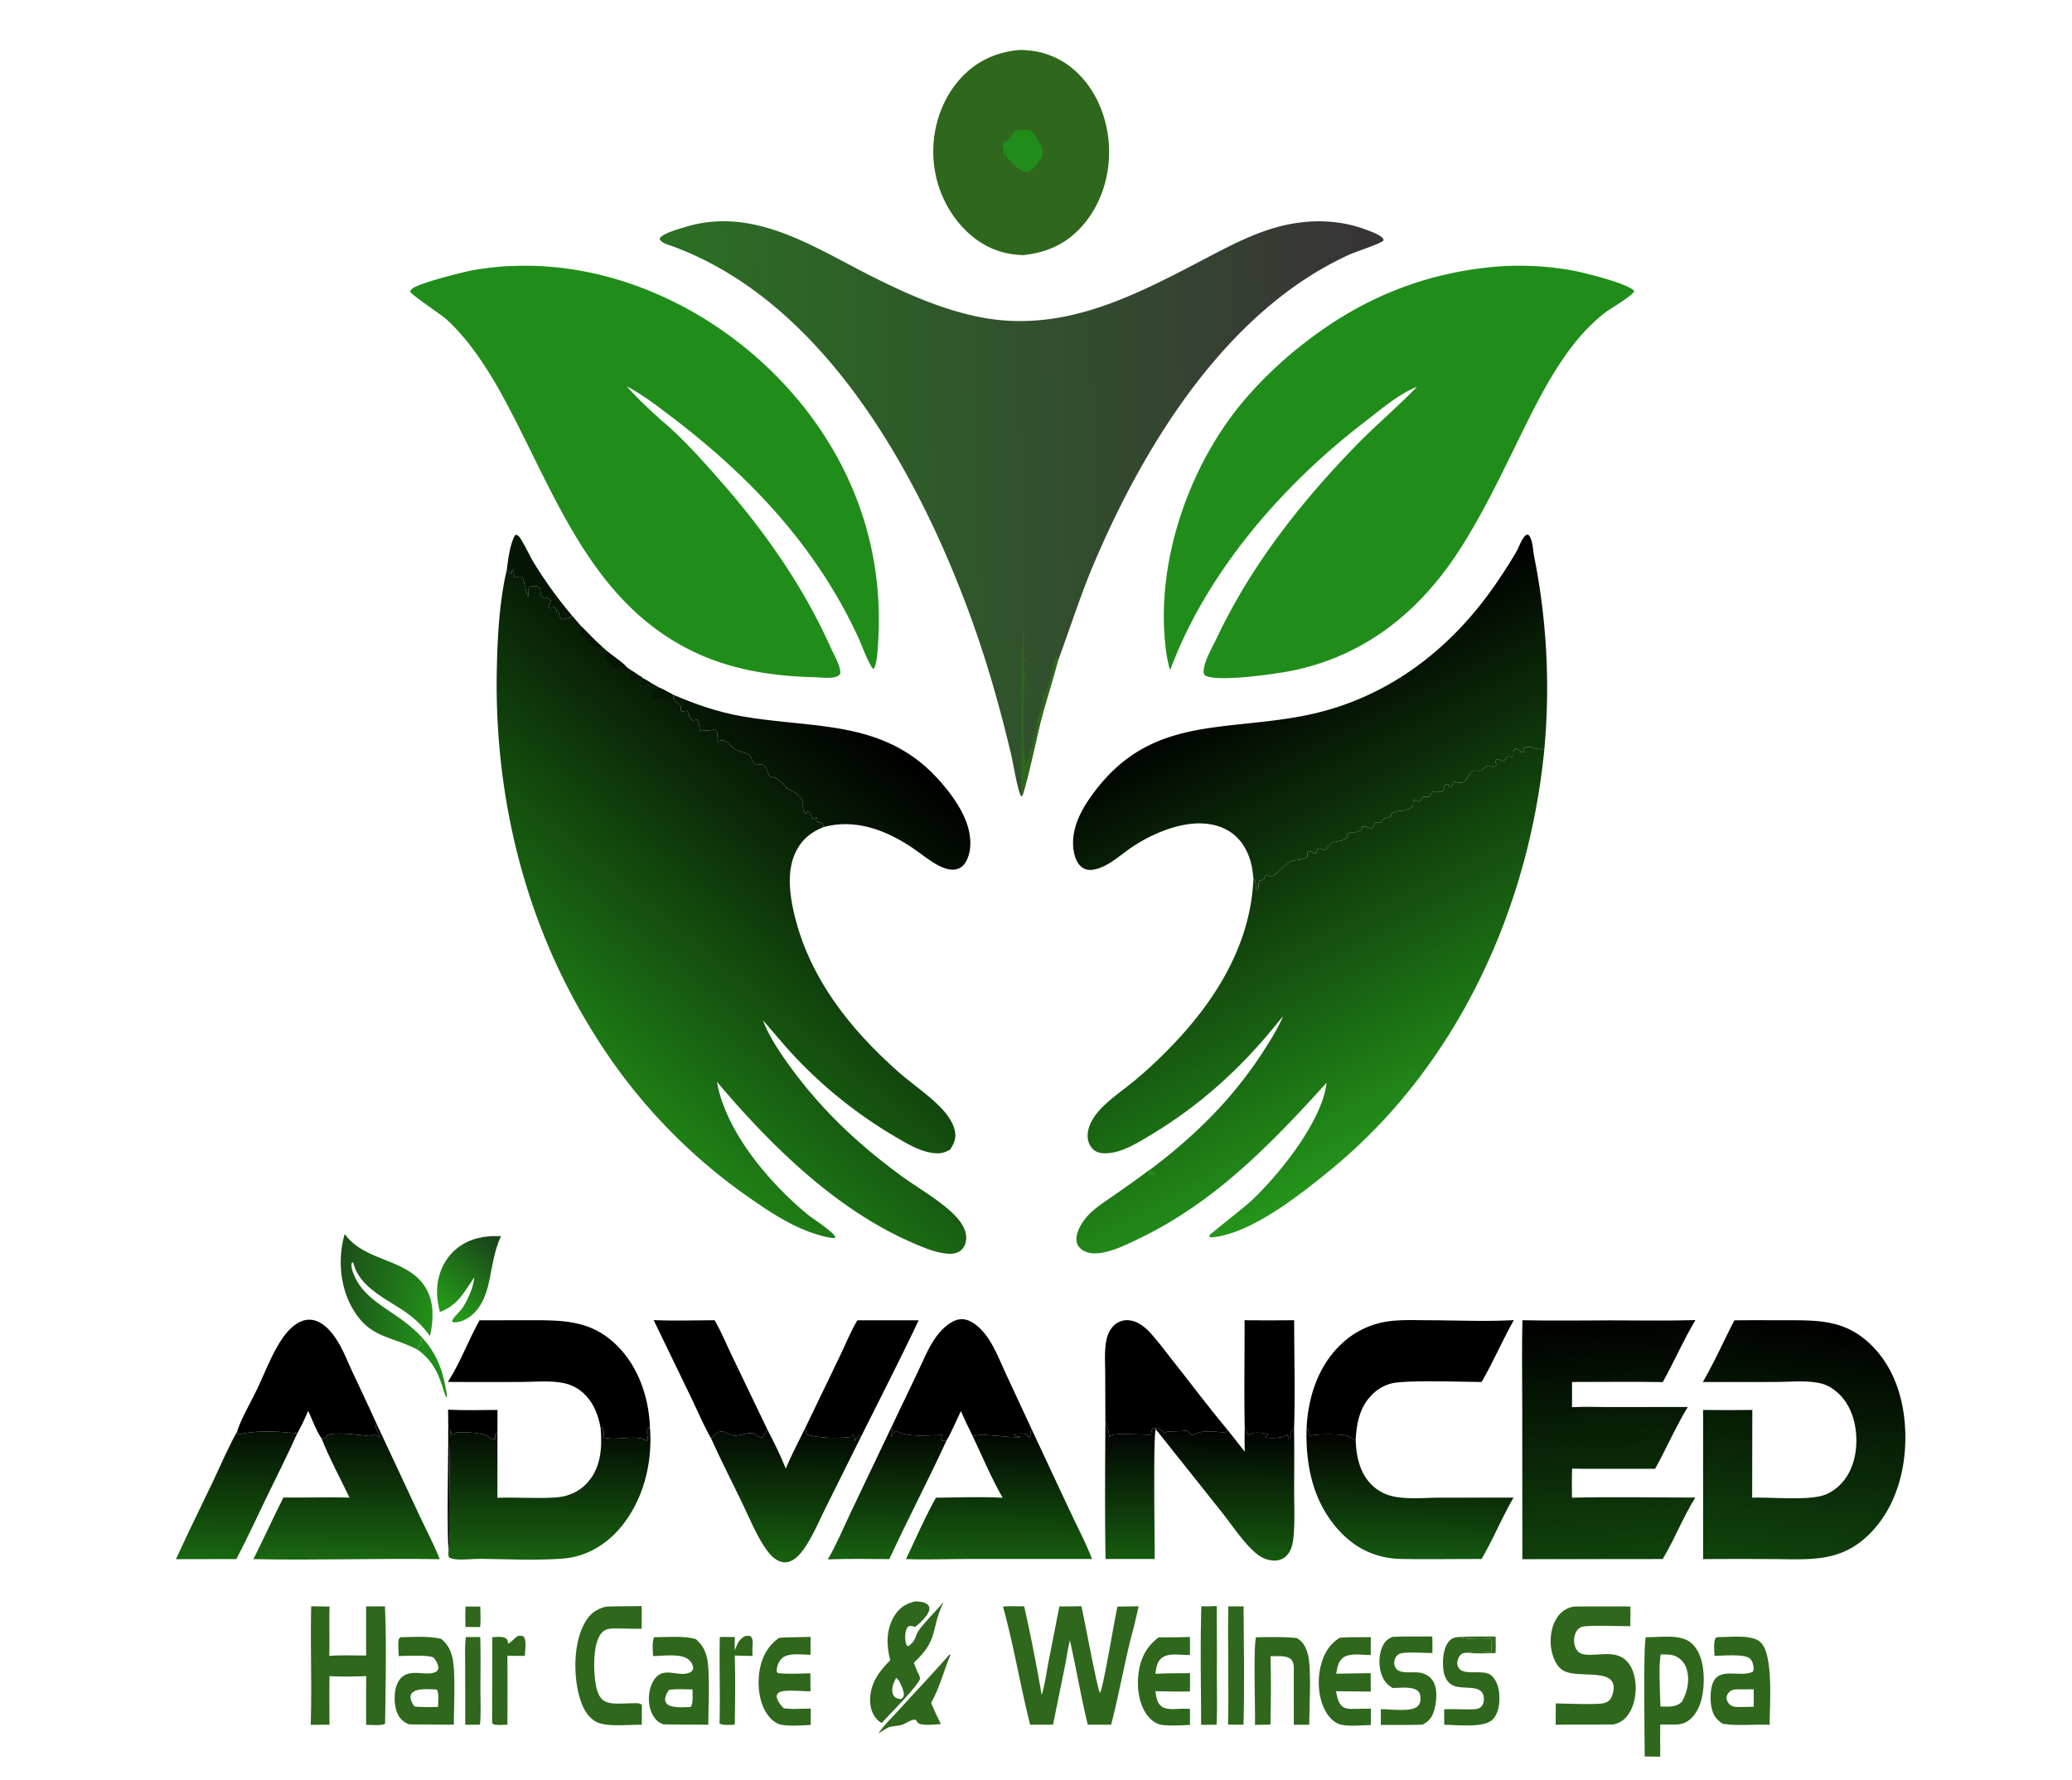 <svg xmlns="http://www.w3.org/2000/svg" style="display: block;" viewBox="0 0 2724 2724" width="3170" height="2724"><defs><linearGradient id="Gradient1" gradientUnits="userSpaceOnUse" x1="532.432" y1="1901.28" x2="457.092" y2="1997.13"><stop class="stop0" offset="0" stop-opacity="1" stop-color="rgb(27,70,25)"></stop><stop class="stop1" offset="1" stop-opacity="1" stop-color="rgb(35,153,24)"></stop></linearGradient><linearGradient id="Gradient2" gradientUnits="userSpaceOnUse" x1="291.894" y1="1962.36" x2="439.92" y2="1994.63"><stop class="stop0" offset="0" stop-opacity="1" stop-color="rgb(28,79,25)"></stop><stop class="stop1" offset="1" stop-opacity="1" stop-color="rgb(34,142,25)"></stop></linearGradient><linearGradient id="Gradient3" gradientUnits="userSpaceOnUse" x1="1505.7" y1="2194.52" x2="1506.45" y2="2379.63"><stop class="stop0" offset="0" stop-opacity="1" stop-color="rgb(2,5,3)"></stop><stop class="stop1" offset="1" stop-opacity="1" stop-color="rgb(21,89,14)"></stop></linearGradient><linearGradient id="Gradient4" gradientUnits="userSpaceOnUse" x1="1137.2" y1="2189.19" x2="1134.75" y2="2380.4"><stop class="stop0" offset="0" stop-opacity="1" stop-color="rgb(2,6,1)"></stop><stop class="stop1" offset="1" stop-opacity="1" stop-color="rgb(23,94,16)"></stop></linearGradient><linearGradient id="Gradient5" gradientUnits="userSpaceOnUse" x1="141.298" y1="2189.16" x2="136.826" y2="2381.7"><stop class="stop0" offset="0" stop-opacity="1" stop-color="rgb(4,15,3)"></stop><stop class="stop1" offset="1" stop-opacity="1" stop-color="rgb(24,101,16)"></stop></linearGradient><linearGradient id="Gradient6" gradientUnits="userSpaceOnUse" x1="1653.62" y1="2188.66" x2="1649.75" y2="2380.71"><stop class="stop0" offset="0" stop-opacity="1" stop-color="rgb(1,2,1)"></stop><stop class="stop1" offset="1" stop-opacity="1" stop-color="rgb(21,88,14)"></stop></linearGradient><linearGradient id="Gradient7" gradientUnits="userSpaceOnUse" x1="976.574" y1="2191.87" x2="971.586" y2="2383.41"><stop class="stop0" offset="0" stop-opacity="1" stop-color="rgb(2,9,2)"></stop><stop class="stop1" offset="1" stop-opacity="1" stop-color="rgb(23,95,15)"></stop></linearGradient><linearGradient id="Gradient8" gradientUnits="userSpaceOnUse" x1="1930.44" y1="2196.83" x2="1926.42" y2="2379.93"><stop class="stop0" offset="0" stop-opacity="1" stop-color="rgb(2,3,0)"></stop><stop class="stop1" offset="1" stop-opacity="1" stop-color="rgb(20,86,16)"></stop></linearGradient><linearGradient id="Gradient9" gradientUnits="userSpaceOnUse" x1="1310.95" y1="2192.73" x2="1308.01" y2="2381.32"><stop class="stop0" offset="0" stop-opacity="1" stop-color="rgb(1,6,2)"></stop><stop class="stop1" offset="1" stop-opacity="1" stop-color="rgb(22,92,15)"></stop></linearGradient><linearGradient id="Gradient10" gradientUnits="userSpaceOnUse" x1="310.119" y1="2194.13" x2="307.838" y2="2382.35"><stop class="stop0" offset="0" stop-opacity="1" stop-color="rgb(4,15,4)"></stop><stop class="stop1" offset="1" stop-opacity="1" stop-color="rgb(25,101,16)"></stop></linearGradient><linearGradient id="Gradient11" gradientUnits="userSpaceOnUse" x1="616.684" y1="2193.55" x2="614.281" y2="2381.33"><stop class="stop0" offset="0" stop-opacity="1" stop-color="rgb(3,13,3)"></stop><stop class="stop1" offset="1" stop-opacity="1" stop-color="rgb(24,97,16)"></stop></linearGradient><linearGradient id="Gradient12" gradientUnits="userSpaceOnUse" x1="1101.56" y1="1103.44" x2="993.523" y2="1236.12"><stop class="stop0" offset="0" stop-opacity="1" stop-color="rgb(0,0,0)"></stop><stop class="stop1" offset="1" stop-opacity="1" stop-color="rgb(7,27,5)"></stop></linearGradient><linearGradient id="Gradient13" gradientUnits="userSpaceOnUse" x1="2556.65" y1="2023.84" x2="2508.69" y2="2393.89"><stop class="stop0" offset="0" stop-opacity="1" stop-color="rgb(0,0,0)"></stop><stop class="stop1" offset="1" stop-opacity="1" stop-color="rgb(16,67,12)"></stop></linearGradient><linearGradient id="Gradient14" gradientUnits="userSpaceOnUse" x1="2225.52" y1="2017.53" x2="2247.37" y2="2383.66"><stop class="stop0" offset="0" stop-opacity="1" stop-color="rgb(0,0,0)"></stop><stop class="stop1" offset="1" stop-opacity="1" stop-color="rgb(16,66,11)"></stop></linearGradient><linearGradient id="Gradient15" gradientUnits="userSpaceOnUse" x1="1740.39" y1="1010.66" x2="1872.62" y2="1275.89"><stop class="stop0" offset="0" stop-opacity="1" stop-color="rgb(0,0,0)"></stop><stop class="stop1" offset="1" stop-opacity="1" stop-color="rgb(15,58,11)"></stop></linearGradient><linearGradient id="Gradient16" gradientUnits="userSpaceOnUse" x1="1691.41" y1="1346.81" x2="1901.62" y2="1761.87"><stop class="stop0" offset="0" stop-opacity="1" stop-color="rgb(14,53,10)"></stop><stop class="stop1" offset="1" stop-opacity="1" stop-color="rgb(36,148,26)"></stop></linearGradient><linearGradient id="Gradient17" gradientUnits="userSpaceOnUse" x1="803.47" y1="765.739" x2="1898.69" y2="736.223"><stop class="stop0" offset="0" stop-opacity="1" stop-color="rgb(42,112,35)"></stop><stop class="stop1" offset="1" stop-opacity="1" stop-color="rgb(56,50,54)"></stop></linearGradient><linearGradient id="Gradient18" gradientUnits="userSpaceOnUse" x1="1026.43" y1="1238.16" x2="693.818" y2="1641.41"><stop class="stop0" offset="0" stop-opacity="1" stop-color="rgb(7,25,5)"></stop><stop class="stop1" offset="1" stop-opacity="1" stop-color="rgb(31,127,22)"></stop></linearGradient></defs><path transform="translate(0,0)" fill="rgb(47,103,28)" fill-opacity="0.98" d="M 2008.86 2504.81 C 2027.61 2503.82 2046.42 2504.35 2065.19 2504.1 C 2065.25 2512.52 2065.66 2521.14 2065.07 2529.53 C 2051.58 2529.55 2036.71 2530.71 2023.39 2528.98 C 2028.54 2525.35 2051.95 2527.77 2059.04 2527.82 L 2058.22 2507.7 C 2043.11 2507.98 2023.41 2509.21 2008.86 2504.81 z"></path><path transform="translate(0,0)" fill="rgb(47,103,28)" d="M 489.426 2458.2 L 511.83 2458.21 C 512.085 2468.67 512.647 2479.23 511.631 2489.66 L 489.132 2489.51 C 488.989 2479.1 488.551 2468.58 489.426 2458.2 z"></path><path transform="translate(0,0)" fill="rgb(32,141,26)" d="M 422.391 2046.16 C 442.162 2067.89 452.908 2091.46 458.107 2120.26 C 459.045 2125.45 460.741 2131.75 460.77 2136.99 C 460.773 2137.71 460.668 2138.43 460.617 2139.16 C 457.023 2133.63 455.384 2126.03 453.301 2119.75 C 445.519 2096.29 436.014 2079.59 415.691 2065.11 L 415.94 2062.13 C 418.751 2058.93 421.231 2056.52 422.118 2052.2 L 420.092 2049.31 L 422.391 2046.16 z"></path><path transform="translate(0,0)" fill="rgb(0,0,0)" d="M 462.559 2157.03 C 487.675 2158.25 513.002 2157.58 538.144 2157.39 L 538.083 2193.1 L 535.426 2192.88 C 534.503 2196.04 534.481 2198.64 534.39 2201.88 C 529.004 2202.1 527.351 2200.75 523.272 2197.51 C 516.38 2192.04 485.13 2191.08 475.401 2191.5 L 473.561 2193.13 C 471.919 2194.57 470.449 2195.57 468.459 2196.5 L 465.814 2186.86 C 464.724 2231.12 464.763 2275.44 464.115 2319.72 C 463.855 2337.51 465.545 2357.44 463.036 2374.88 C 460.193 2302.5 463.779 2229.52 462.559 2157.03 z"></path><path transform="translate(0,0)" fill="rgb(47,103,28)" d="M 489.664 2505.02 L 511.781 2504.86 C 512.584 2531.94 512.041 2559.21 512.009 2586.32 C 511.988 2603.72 513.083 2621.79 511.326 2639.06 L 488.79 2639.14 L 488.695 2551.9 C 488.746 2536.54 487.809 2520.25 489.664 2505.02 z"></path><path transform="translate(0,0)" fill="rgb(5,23,4)" d="M 552.221 872.451 C 554.339 856.518 557.144 832.531 565.155 818.634 C 568.192 818.391 568.269 818.463 570.494 820.419 C 575.104 824.473 588.217 852.027 593.277 860.3 A 657.375 657.375 0 0 0 652.707 942.514 C 648.415 945.427 642.094 946.251 637.054 947.585 L 634.745 946.187 C 632.551 942.534 632.133 939.748 631.671 935.52 C 631.438 933.385 631.887 934.363 630.411 932.737 L 628.994 933.731 L 628.407 938.436 C 628.342 937.216 628.261 934.888 627.993 933.755 C 627.258 930.651 626.247 930.32 623.655 929.04 C 620.467 929.642 618.831 930.234 615.652 929.14 C 615.869 928.614 616.142 928.112 616.412 927.611 C 617.843 924.942 619.471 922.628 619.458 919.489 C 619.431 912.961 606.448 915.795 604.669 911.785 C 602.854 907.696 605.387 901.461 601.26 898.505 C 598.9 896.814 593.038 896.368 590.35 897.2 C 586.819 898.293 586.349 899.896 584.94 902.933 C 585.263 906.338 585.506 909.298 585.125 912.719 C 583.021 911.885 578.682 887.422 576.201 882.761 C 573.579 882.359 572.276 882.322 569.653 883.006 C 568.895 883.204 568.168 883.576 567.386 883.632 C 565.048 883.802 565.098 883.198 563.537 881.673 C 563.42 878.734 563.206 875.92 562.771 873.011 L 560.468 871.44 C 560.219 874.12 560.247 873.225 560.208 875.602 L 560.194 877.106 L 558.65 878.016 C 557.1 876.378 555.66 874.999 553.849 873.633 C 553.313 873.23 552.763 872.845 552.221 872.451 z"></path><path transform="translate(0,0)" fill="rgb(47,103,28)" d="M 1230.1 2531.17 L 1230.92 2532.52 C 1220.61 2556.94 1214.76 2582.57 1201.47 2605.7 C 1206.22 2616.65 1211.08 2627.44 1216.42 2638.11 C 1207.56 2638.65 1194.02 2640.32 1185.53 2638.26 C 1181.03 2637.17 1180.63 2635.29 1178.25 2631.7 C 1171.5 2629.54 1162.12 2638.65 1154.34 2639.84 L 1137.52 2642.49 C 1131.73 2645.27 1126.27 2649.08 1120.79 2652.45 C 1129.46 2639.65 1141.72 2628.12 1152.1 2616.66 C 1177.98 2588.08 1204.72 2560.19 1230.1 2531.17 z"></path><path transform="translate(0,0)" fill="rgb(47,103,28)" d="M 569.539 2503.26 C 570.095 2503.21 570.649 2503.14 571.206 2503.1 C 573.237 2502.97 576.715 2502.78 578.182 2504.46 C 582.948 2509.92 580.224 2526.57 580.03 2533.63 C 571.129 2533.97 562.165 2533.59 553.258 2533.42 A 6986.24 6986.24 0 0 1 553.238 2639.01 C 547 2639.14 539.524 2640.07 533.437 2638.79 C 530.858 2638.25 531.274 2637.95 529.905 2635.91 L 530.207 2505.21 C 536.041 2504.98 545.727 2503.37 550.694 2506.95 C 554.241 2509.5 553.844 2510.97 554.178 2515.01 C 559.029 2513.29 563.598 2506.98 568.339 2504 C 568.736 2503.75 569.139 2503.51 569.539 2503.26 z"></path><path transform="translate(0,0)" fill="rgb(47,103,28)" d="M 916.75 2503.51 C 917.957 2503.35 919.98 2503.05 921.143 2503.07 C 923.055 2503.09 924.877 2503.17 926.143 2504.7 C 928.996 2508.16 928.781 2512.71 928.437 2516.93 C 927.971 2522.63 928.133 2528.18 928.31 2533.88 A 1200.81 1200.81 0 0 1 901.114 2533.18 C 902.17 2568.32 901.764 2603.84 901.164 2639 C 895.174 2639.1 882.608 2640.55 877.842 2637.17 C 879.014 2593.12 877.313 2548.97 878.239 2504.89 C 885.877 2504.68 893.561 2504.9 901.203 2504.96 L 901.064 2525.66 C 905.175 2515.3 906.744 2509.39 916.75 2503.51 z"></path><path transform="translate(0,0)" fill="rgb(47,103,28)" d="M 1656.17 2458.01 L 1679.56 2457.93 C 1679.93 2518.19 1681.12 2578.82 1679.49 2639.04 L 1655.82 2638.98 C 1657.22 2578.69 1655.23 2518.31 1656.17 2458.01 z"></path><path transform="translate(0,0)" fill="rgb(47,103,28)" d="M 1614.97 2457.68 C 1622.75 2458.32 1630.71 2457.72 1638.5 2457.49 A 9579.58 9579.58 0 0 1 1638.73 2564.53 C 1638.73 2589.34 1639.48 2614.39 1638.27 2639.17 L 1614.66 2639.18 C 1614.43 2578.8 1613.2 2518.03 1614.97 2457.68 z"></path><path transform="translate(0,0)" fill="rgb(47,103,28)" d="M 1986.49 2615.41 C 2002.29 2614.64 2018.29 2616.3 2034.03 2615.29 C 2038.2 2615.02 2041.71 2613.62 2044.3 2610.2 C 2047.01 2606.62 2047.7 2601.4 2047.12 2597.07 C 2044 2573.75 2011.1 2588.81 1995.59 2576.28 C 1987.86 2570.03 1985.62 2560.56 1984.91 2551.08 C 1983.93 2538.12 1985.37 2520.44 1994.64 2510.59 C 1998.65 2506.34 2003.2 2505.1 2008.86 2504.81 C 2023.41 2509.21 2043.11 2507.98 2058.22 2507.7 L 2059.04 2527.82 C 2051.95 2527.77 2028.54 2525.35 2023.39 2528.98 C 2018.69 2528.99 2015.07 2528.57 2011.52 2532.2 C 2008.48 2535.32 2006.05 2541.2 2006.51 2545.51 C 2009 2569.03 2045.94 2551.31 2059.44 2564.33 C 2067.92 2572.5 2070.78 2585.56 2071.01 2596.9 C 2071.25 2608.87 2069.15 2622.88 2060.11 2631.58 C 2046.77 2644.41 2005.29 2639.16 1986.63 2639.18 C 1986.34 2631.28 1986.51 2623.32 1986.49 2615.41 z"></path><path transform="translate(0,0)" fill="rgb(47,103,28)" d="M 994.171 2505.19 L 1017.12 2504.75 L 1017.02 2532.09 C 1004.52 2532.03 983.511 2528.45 973.509 2537.27 C 968.855 2541.37 965.552 2549.19 965.363 2555.31 C 965.28 2558.01 965.337 2558.16 967.306 2560.1 C 983.4 2561.87 1000.66 2560.66 1016.89 2560.51 L 1016.95 2587.91 C 1006.54 2588.31 977.307 2584.73 969.448 2589.46 C 966.193 2591.42 966.051 2592.32 965.09 2595.75 C 966.478 2603.34 971.005 2608.38 976.075 2613.95 L 989.246 2614.97 L 1017.45 2614.35 A 1595.73 1595.73 0 0 0 1017.38 2639.44 C 1003.26 2640.08 986.955 2641.48 973.008 2639.25 C 964.475 2637.89 956.576 2630.91 951.624 2624.16 C 938.026 2605.62 935.352 2577.57 939.224 2555.46 C 942.777 2535.18 951.825 2518.27 968.784 2506.25 C 977.203 2505.29 985.706 2505.35 994.171 2505.19 z"></path><path transform="translate(0,0)" fill="rgb(47,103,28)" d="M 1842.63 2505.23 L 1874.19 2505.05 L 1874.09 2532.31 C 1861.91 2532.69 1842.39 2528.69 1832.06 2536.36 C 1824.13 2542.25 1822.94 2551.99 1821.28 2561.01 L 1874.05 2560.18 L 1874.14 2588.37 L 1820.92 2587.82 C 1822.59 2595.25 1823.69 2603.87 1829.12 2609.61 C 1833.09 2613.82 1837.63 2614.54 1843.16 2614.93 L 1874.45 2614.51 L 1874.21 2639.55 C 1860.02 2639.82 1843.04 2641.9 1829.17 2639.11 C 1819.42 2637.14 1811.18 2628.81 1806.24 2620.59 C 1793.99 2600.22 1792.02 2572.61 1797.42 2549.84 C 1801.76 2531.53 1810.49 2515.88 1826.84 2505.9 L 1842.63 2505.23 z"></path><path transform="translate(0,0)" fill="rgb(47,103,28)" d="M 1579.91 2505.26 L 1597.42 2504.79 C 1597.75 2513.96 1597.56 2523.19 1597.54 2532.37 C 1584.94 2532.89 1566.03 2528.61 1555.27 2536.28 C 1547.1 2542.1 1545.94 2552.03 1544.72 2561.18 C 1562.27 2560.24 1580.02 2560.45 1597.6 2560.16 A 2479.47 2479.47 0 0 1 1597.59 2587.98 C 1580.09 2588.81 1562.21 2587.94 1544.68 2587.79 C 1545.98 2595.51 1546.6 2604.24 1552.69 2609.89 C 1560.57 2617.19 1574.64 2614.95 1584.46 2614.67 C 1588.76 2614.42 1593.3 2614.81 1597.62 2614.9 L 1597.54 2639.41 C 1584.22 2639.95 1569.84 2640.95 1556.59 2639.6 C 1546.9 2638.61 1539.13 2633.36 1533.13 2625.8 C 1519.14 2608.17 1516.02 2581.65 1518.91 2559.95 C 1521.93 2537.24 1531 2519.5 1549.42 2505.58 C 1559.54 2505.14 1569.78 2505.35 1579.91 2505.26 z"></path><path transform="translate(0,0)" fill="rgb(47,103,28)" d="M 1907.93 2504.58 C 1927.96 2503.77 1948.24 2504.29 1968.31 2504.08 C 1968.61 2512.48 1968.52 2520.88 1968.51 2529.29 C 1958.14 2529.76 1924.12 2526.46 1916.84 2531.18 C 1913.59 2533.28 1911.5 2536.61 1910.56 2540.31 C 1909.36 2545.03 1910.23 2549.24 1913.06 2553.22 C 1919.38 2562.08 1940.72 2557.36 1950.82 2559.69 C 1958.71 2561.5 1965.97 2566.02 1970.01 2573.2 C 1976.92 2585.44 1974.77 2606 1970.57 2619.03 C 1967.46 2628.68 1962.24 2634.58 1953.19 2639 C 1932.06 2639.7 1910.78 2639.27 1889.63 2639.38 L 1889.57 2615.36 C 1902.89 2614.96 1936.91 2620.52 1946.58 2610.21 C 1949.35 2607.25 1950.2 2603.75 1950.31 2599.85 C 1950.43 2595.26 1949.75 2590.41 1946.05 2587.24 C 1937.66 2580.06 1918.12 2582.82 1907.69 2582.93 C 1899.96 2578.26 1895.31 2573.37 1891.72 2565 C 1885.98 2551.67 1885.86 2533.46 1891.73 2520.14 C 1895.3 2512.06 1899.71 2507.67 1907.93 2504.58 z"></path><path transform="translate(0,0)" fill="rgb(47,103,28)" d="M 1698.7 2505.14 C 1719.36 2505.12 1740.44 2504.2 1760.99 2506.46 C 1763.34 2507.97 1765.61 2509.48 1767.63 2511.42 C 1773.85 2517.42 1777.19 2526.81 1778.8 2535.11 C 1783.34 2558.63 1780.18 2612.33 1780 2639.14 L 1756.42 2639.16 L 1756.4 2558.74 C 1756.55 2552.62 1757.01 2544.67 1752.77 2539.67 C 1746.43 2532.19 1729.72 2534.46 1720.73 2534.29 C 1721.9 2568.9 1721.41 2604.29 1720.68 2638.92 L 1697.05 2639.32 C 1697.71 2616.02 1694.13 2518.91 1698.7 2505.14 z"></path><path transform="translate(0,0)" fill="url(#Gradient1)" d="M 523.517 1891.87 C 530.026 1891.08 537.018 1891.51 543.592 1891.43 C 532.896 1913.87 530.358 1937.81 525.071 1961.83 C 520.342 1983.31 511.662 2005.33 491.943 2017.29 C 485.191 2021.39 476.329 2024.77 468.39 2022.73 C 469.269 2016.39 478.511 2009.3 482.542 2004.03 C 490.022 1994.24 494.823 1982.83 499.117 1971.38 C 500.927 1965.71 501.795 1959.82 502.851 1953.97 C 487.173 1977.13 477.606 1997.21 449.931 2007.5 C 448.241 2000.54 446.801 1993.31 446.128 1986.17 C 443.924 1962.81 450.001 1939.09 465.191 1920.92 C 480.136 1903.04 500.651 1894.12 523.517 1891.87 z"></path><path transform="translate(0,0)" fill="rgb(47,103,28)" d="M 704.156 2458.37 C 722.228 2457.57 740.476 2457.95 758.584 2457.46 C 759.068 2468.99 758.677 2480.64 758.633 2492.18 C 744.45 2492.59 730.218 2491.62 716.03 2491.8 C 708.885 2491.89 702.692 2492.77 697.697 2498.33 C 684.787 2512.71 685.253 2547.24 686.897 2565.39 C 691.091 2611.7 706.589 2607.27 745.595 2606.2 C 750.275 2606.07 755.384 2605.6 759.054 2608.67 L 758.85 2639.14 C 739.914 2638.57 705.052 2643.27 688.836 2634.5 C 674.27 2626.62 666.935 2609.48 662.87 2594.2 C 654.002 2560.88 654.48 2511.66 672.71 2481.28 C 680.435 2468.41 689.781 2461.94 704.156 2458.37 z"></path><path transform="translate(0,0)" fill="rgb(47,103,28)" d="M 1177.17 2450.35 C 1182.74 2450.26 1192.17 2451.3 1196.34 2455.36 C 1198.55 2457.5 1199.25 2459.99 1198.79 2463.01 C 1197.47 2471.66 1183.91 2484.33 1177.09 2489.47 C 1173.35 2488.31 1170.72 2487.22 1166.81 2488.5 C 1165.06 2490.37 1164.19 2491.63 1163.39 2494.13 C 1161.3 2500.6 1161.05 2512.35 1164.56 2518.29 L 1166.98 2518.81 C 1180.73 2508 1175.67 2503.52 1184.14 2492.65 C 1195.35 2478.28 1208.89 2465.09 1220.75 2451.14 C 1200.33 2492.48 1214.45 2507.95 1175.16 2544.09 C 1177.44 2550.92 1179.94 2557.13 1183.38 2563.48 L 1184.74 2568.3 C 1182.05 2579.41 1136.9 2624.34 1125.86 2636.45 C 1124 2635.29 1122.12 2634.07 1120.48 2632.62 C 1112.16 2625.22 1108.35 2613.47 1108.22 2602.62 C 1107.9 2576.16 1121.32 2558.2 1138.93 2540.38 C 1133.01 2517.31 1132.43 2493.56 1145.33 2472.48 C 1152.94 2460.04 1163.16 2453.52 1177.17 2450.35 z M 1147.96 2567.6 C 1144.26 2574.3 1140.56 2582.7 1142.49 2590.54 C 1143.19 2593.35 1144.71 2596.08 1147.2 2597.67 C 1149.93 2599.41 1153.06 2599.62 1156.18 2599.71 C 1158.65 2596.76 1160.28 2595.84 1159.89 2591.66 C 1159.38 2586.18 1153.61 2571.27 1149.03 2568.12 C 1148.7 2567.89 1148.32 2567.77 1147.96 2567.6 z"></path><path transform="translate(0,0)" fill="rgb(47,103,28)" d="M 2405.45 2505 C 2423.39 2505.26 2458.26 2500.21 2471.14 2513.46 C 2490.63 2533.52 2484.43 2610.07 2484.34 2639.22 C 2460.83 2638.13 2435.85 2641.37 2412.64 2637.64 C 2407.48 2634.14 2403.28 2630.68 2400.04 2625.26 C 2392.98 2613.44 2392.66 2591.83 2396.28 2578.69 C 2404.7 2548.08 2440.48 2568.32 2458.94 2557.74 C 2459.51 2555.89 2459.73 2555.5 2459.87 2553.35 C 2460.2 2548.37 2458.1 2541.88 2454.69 2538.25 C 2446.89 2529.94 2412.42 2533.75 2400.06 2533.66 C 2399.82 2525.79 2398.11 2513.08 2401.81 2506.09 L 2405.45 2505 z M 2440.04 2584.99 C 2433.72 2584.94 2427.96 2584.24 2422.91 2588.81 C 2420.51 2590.99 2418.62 2594.14 2418.41 2597.43 C 2418.15 2601.52 2420.45 2605.44 2423.36 2608.12 C 2428.33 2612.67 2435.38 2611.88 2441.69 2611.97 L 2460.12 2611.6 L 2459.99 2584.84 L 2440.04 2584.99 z"></path><path transform="translate(0,0)" fill="rgb(47,103,28)" d="M 389.692 2505.15 C 409.839 2504.95 432.334 2503.06 451.946 2507.74 A 51.579 51.579 0 0 1 455.984 2511.36 C 463.148 2518.38 466.985 2526.97 469.178 2536.65 C 474.357 2559.49 471.238 2613.15 471.404 2638.99 C 448.645 2639.11 425.858 2638.71 403.097 2638.56 C 394.748 2635.41 388.591 2629.93 384.966 2621.64 C 379.57 2609.31 379.303 2588.45 384.816 2576.29 C 397.749 2547.77 427.463 2566.99 443.876 2558.08 C 446.542 2556.63 447.648 2554.37 447.616 2551.4 C 447.571 2547.25 443.391 2539.21 440.411 2536.56 C 435.091 2531.81 396.238 2533.95 387.082 2533.95 C 386.82 2526.92 386.05 2519.45 386.45 2512.45 C 386.655 2508.86 387.035 2507.53 389.692 2505.15 z M 444.276 2585.16 C 434.204 2584.97 414.188 2582.57 407.083 2590.88 C 404.997 2593.32 404.8 2596.09 405.367 2599.09 C 406.217 2603.59 408.345 2607.68 411.276 2611.16 C 423.111 2612.54 435.319 2611.93 447.224 2611.87 C 447.23 2604.65 448.702 2592.64 445.972 2586.19 L 444.276 2585.16 z"></path><path transform="translate(0,0)" fill="rgb(47,103,28)" d="M 777.937 2505.11 C 798.662 2505.36 821.497 2502.54 841.569 2508.12 A 88.194 88.194 0 0 1 845.532 2511.87 C 852.571 2518.86 856.382 2527.18 858.586 2536.78 C 863.658 2558.87 860.542 2614.07 860.685 2639.17 C 837.707 2638.76 814.734 2639.11 791.754 2638.48 C 790.927 2638.15 790.094 2637.83 789.273 2637.48 C 781.461 2634.16 776.387 2626.87 773.34 2619.2 C 768.049 2605.87 768.655 2588.17 774.933 2575.26 C 789.228 2545.88 813.038 2567.72 832.587 2559.14 C 835.774 2557.74 836.59 2555.59 837.688 2552.55 C 836.931 2547.19 835.124 2543.79 831.172 2540.03 C 819.931 2529.31 791.464 2533.95 776.139 2533.99 C 775.958 2526.08 774.154 2512.01 777.937 2505.11 z M 800.614 2585.75 C 797.33 2590.31 793.374 2597.29 795.022 2603.15 C 795.974 2606.53 798.626 2608.67 801.781 2609.9 C 811.334 2613.61 823.548 2612.16 833.627 2612 C 838.076 2606.27 836.243 2592.54 836.586 2585.06 C 824.903 2585.09 812.138 2584.05 800.614 2585.75 z"></path><path transform="translate(0,0)" fill="rgb(47,103,28)" d="M 2295.07 2505.14 C 2316.45 2505.75 2348.9 2499.2 2365.61 2515.01 C 2378.87 2527.55 2383.02 2547.75 2383.55 2565.35 C 2384.18 2586.24 2380.66 2613.13 2365.2 2628.55 C 2356.32 2637.4 2348.19 2639 2336.12 2638.88 L 2317.1 2638.62 C 2316.69 2655.04 2317.07 2671.56 2317.06 2687.99 L 2293.27 2687.74 C 2293.29 2668.32 2290.78 2513.76 2295.07 2505.14 z M 2318.01 2531.54 C 2314.22 2543.07 2316.82 2595.56 2317.4 2611.19 C 2329.67 2611.34 2340.62 2613.09 2350.15 2603.99 C 2358.35 2589.6 2362.24 2572.35 2358.05 2555.97 C 2355.74 2546.93 2350.52 2539.59 2342.3 2535.07 C 2334.72 2530.91 2326.41 2531.62 2318.01 2531.54 z"></path><path transform="translate(0,0)" fill="rgb(47,103,28)" d="M 253.134 2457.87 L 281.257 2458.23 C 280.489 2483.36 281.452 2508.55 280.79 2533.71 C 299.494 2532.39 318.457 2533.06 337.196 2533.24 A 6233.73 6233.73 0 0 1 337.155 2458 L 365.934 2458.01 C 368.497 2515.66 366.974 2579.38 366.173 2637.41 C 360.952 2641.03 343.884 2639.18 337.203 2639.18 A 3232.84 3232.84 0 0 1 337.31 2564.74 C 318.691 2565.48 299.735 2565.62 281.12 2564.77 C 280.776 2589.51 281.069 2614.27 281.098 2639.01 L 252.328 2639.27 C 254.398 2578.88 251.599 2518.29 253.134 2457.87 z"></path><path transform="translate(0,0)" fill="url(#Gradient2)" d="M 304.434 1888.21 C 334.59 1930.71 398.933 1925 427.245 1968.86 C 441.64 1991.17 440.402 2019.51 434.834 2044.31 A 154.58 154.58 0 0 0 400.677 2010.01 C 371.958 1988.81 328.375 1972.03 318.069 1934.05 C 317.504 1931.97 318.13 1932.95 316.195 1931.43 C 314.617 1933.06 314.728 1933.88 314.734 1936.09 C 314.747 1941.76 317.268 1947.84 319.549 1952.99 C 333.554 1984.57 365.329 1999.98 391.844 2019.49 A 221.789 221.789 0 0 1 422.391 2046.16 L 420.092 2049.31 L 422.118 2052.2 C 421.231 2056.52 418.751 2058.93 415.94 2062.13 L 415.691 2065.11 C 372.807 2042.87 340.587 2048.12 313.781 1997.47 C 296.831 1965.45 293.974 1922.66 304.434 1888.21 z"></path><path transform="translate(0,0)" fill="rgb(0,0,0)" d="M 1681.1 2020.17 A 4132.06 4132.06 0 0 0 1756.98 2020.15 C 1756.97 2075.53 1758.67 2131.63 1756.79 2186.94 L 1755.4 2187.14 C 1751.45 2191.23 1751.5 2194.53 1750.13 2199.91 L 1748.08 2200.84 C 1747.57 2199.36 1747.2 2198.12 1747.02 2196.56 C 1746.96 2196.12 1746.93 2195.69 1746.89 2195.25 C 1740.45 2200.34 1726.42 2200.56 1718.34 2200.1 C 1714.7 2199.89 1714.15 2199.93 1711.91 2197.29 L 1713.2 2198.03 L 1717.52 2194.62 C 1715.18 2194.02 1712.82 2193.43 1710.43 2193.06 C 1701.52 2191.67 1693.5 2191.33 1686.06 2196.47 C 1684.81 2193.32 1684.31 2190.27 1683.76 2186.96 L 1681.37 2185.44 C 1680.19 2130.4 1681.28 2075.24 1681.1 2020.17 z"></path><path transform="translate(0,0)" fill="rgb(47,103,28)" d="M 2184.34 2458.3 C 2213.26 2457.82 2242.23 2458.13 2271.15 2458.11 C 2271.81 2468.09 2271.3 2478.3 2271.19 2488.31 C 2256.23 2488.44 2209.71 2486.4 2197.93 2489.13 C 2193.71 2490.11 2190.27 2493.46 2188.28 2497.17 C 2184.73 2503.78 2184.24 2512.59 2186.75 2519.63 C 2188.32 2524.05 2191.5 2528.48 2196.01 2530.19 C 2211.33 2536.02 2238.74 2525.76 2257.34 2535.38 C 2267.59 2540.67 2273.72 2551.12 2276.76 2561.91 C 2281.92 2580.18 2280.07 2603.32 2270.43 2619.81 C 2264.28 2630.33 2257.54 2635.43 2245.92 2638.66 C 2216.31 2639.28 2186.69 2638.46 2157.07 2639.13 L 2157.2 2606.5 C 2173.3 2606.54 2217.55 2608.91 2230.49 2606.12 C 2235.3 2605.09 2239.38 2602.52 2241.77 2598.13 C 2244.84 2592.49 2246.99 2583.21 2245.14 2576.9 C 2238.48 2554.18 2190.25 2567.97 2169.04 2556.45 C 2159.88 2551.47 2154.51 2539.98 2151.84 2530.35 C 2147.13 2513.36 2148.86 2491.91 2158.13 2476.83 C 2164.57 2466.35 2172.48 2460.92 2184.34 2458.3 z"></path><path transform="translate(0,0)" fill="url(#Gradient3)" d="M 1468.15 2175.5 C 1471.04 2183.46 1473.51 2190.8 1474.56 2199.24 C 1476.24 2196.59 1476.27 2195.93 1479.56 2195.34 C 1491.66 2193.19 1524.24 2195.33 1538.15 2195.3 C 1538.12 2192.49 1538.79 2190.02 1539.42 2187.29 L 1541.72 2185.04 L 1545.77 2185.32 L 1545.24 2186.93 C 1540.97 2198.41 1543.87 2357.9 1543.57 2385.52 A 6732.91 6732.91 0 0 0 1468.37 2385.53 C 1467.23 2315.59 1467.78 2245.46 1468.15 2175.5 z"></path><path transform="translate(0,0)" fill="rgb(0,0,0)" d="M 777.068 2019.98 C 808.028 2021.27 839.326 2020.27 870.317 2020.15 C 880.306 2037.24 888.14 2056.52 896.751 2074.39 L 950.435 2186.16 C 949.63 2190.19 949.212 2190.9 946.703 2194.11 C 945.527 2195.62 944.596 2197.56 943.638 2199.23 C 938.92 2199.43 937.383 2197.14 933.589 2194.86 C 923.722 2188.92 909.071 2198.28 898.44 2196.38 C 890.734 2195 884.916 2188.13 876.633 2191.22 C 873.75 2192.29 872.218 2194.09 870.031 2196.15 C 868.329 2197.75 866.562 2199.24 864.892 2200.89 C 853.876 2181.94 845.108 2160.65 835.526 2140.89 L 777.068 2019.98 z"></path><path transform="translate(0,0)" fill="rgb(0,0,0)" d="M 1088.74 2020.26 L 1182.49 2020.23 C 1154.26 2080.04 1123.85 2139 1094.37 2198.21 C 1092.99 2195.98 1093.94 2196.93 1091.35 2195.53 C 1088.98 2198.58 1087.11 2201.64 1085.23 2205.02 C 1084.97 2201.84 1084.61 2198.78 1084.06 2195.63 L 1081.85 2194.51 L 1079.71 2198.48 C 1074.78 2199.44 1069.93 2199.58 1064.93 2199.85 C 1048.21 2200.75 1028.03 2199.61 1011.88 2195.28 C 1009.73 2192.93 1009.63 2188.06 1009.03 2184.89 L 1062.53 2073.86 C 1070.96 2056.4 1078.68 2036.72 1088.74 2020.26 z"></path><path transform="translate(0,0)" fill="url(#Gradient4)" d="M 1142.63 2179.96 L 1142.66 2181.97 C 1142.71 2187.74 1141.23 2190.84 1140.23 2196.11 C 1140.12 2196.73 1140.4 2197.35 1140.48 2197.97 L 1141.21 2198.4 C 1143.26 2194.96 1143.9 2190.69 1147.79 2189.49 C 1148.2 2189.71 1148.59 2189.94 1149 2190.16 C 1166.6 2199.65 1196.37 2195.88 1216.19 2195.88 L 1218.09 2194.71 L 1219.36 2196.39 L 1217.01 2202.12 L 1218.75 2204.33 C 1221.51 2204.08 1222.27 2203.57 1224.79 2204.91 C 1196.89 2265.66 1165.67 2324.93 1137.61 2385.62 C 1106.25 2385.53 1074.83 2384.87 1043.49 2386.08 C 1056.85 2363.28 1067.36 2337.83 1078.74 2313.93 L 1142.63 2179.96 z"></path><path transform="translate(0,0)" fill="url(#Gradient5)" d="M 139.908 2190.41 C 140.099 2190.82 140.295 2191.22 140.482 2191.63 C 141.346 2193.51 141.036 2192.78 141.715 2194.95 C 142.411 2194.79 143.106 2194.63 143.805 2194.48 C 172.01 2188.36 200.212 2190.09 228.629 2193.04 L 229.043 2191.38 L 230.532 2192.23 L 231.149 2194.58 C 216.451 2227.4 200.038 2259.64 184.374 2292.02 C 169.288 2323.22 154.784 2354.93 138.622 2385.57 L 46.176 2385.76 C 64.392 2345.84 83.97 2306.42 102.871 2266.8 C 114.963 2241.46 126.031 2214.78 139.908 2190.41 z"></path><path transform="translate(0,0)" fill="rgb(47,103,28)" d="M 1311.5 2458.36 C 1322.02 2457.21 1333.32 2458.06 1343.95 2457.9 C 1353.91 2502.75 1363.03 2548.43 1370.68 2593.73 C 1375.64 2577.59 1377.89 2559.81 1381.07 2543.2 L 1397.76 2458.02 A 1219.72 1219.72 0 0 0 1431.5 2457.75 C 1435.41 2474.39 1455.97 2585.49 1459.91 2590.37 C 1464.78 2584.05 1482.27 2476.59 1486.68 2458.29 L 1519.03 2457.84 C 1516.81 2468.22 1514.18 2478.54 1511.88 2488.91 C 1498.2 2538.27 1489.96 2589.43 1476.91 2639.05 L 1441.21 2639.09 C 1430.79 2596.39 1423.56 2552.83 1413.87 2509.95 C 1410.55 2523.16 1408.74 2537.06 1406.07 2550.45 L 1388.06 2639 L 1353.03 2639.03 C 1337.92 2579.24 1327.99 2517.76 1311.5 2458.36 z"></path><path transform="translate(0,0)" fill="rgb(0,0,0)" d="M 1468.15 2175.5 L 1467.88 2101.09 C 1467.86 2084.43 1466.31 2065.65 1470.02 2049.33 C 1471.75 2041.75 1475.1 2034.34 1480.63 2028.78 A 28.796 28.796 0 0 1 1502.28 2020.12 C 1517.11 2020.55 1528.95 2030.67 1538.39 2041.16 C 1550.13 2054.21 1560.64 2068.61 1571.54 2082.38 C 1599.2 2117.35 1626.15 2153.27 1654.69 2187.5 C 1654.08 2189.17 1653.12 2190.81 1652.33 2192.41 C 1643.01 2190.79 1622.48 2189.62 1613.56 2191.37 C 1607.57 2192.54 1605.67 2195.86 1598.97 2195.25 C 1597.81 2193.71 1596.51 2191.8 1595.01 2190.59 C 1592.51 2188.57 1590.05 2189.18 1587.11 2189.5 C 1579.3 2190.35 1571.5 2189.86 1563.75 2190.58 C 1560.54 2190.87 1559.44 2193.36 1557.29 2193.45 L 1556.68 2190.16 C 1553.71 2188.35 1550.93 2186.48 1547.52 2185.63 C 1546.95 2185.49 1546.35 2185.43 1545.77 2185.32 L 1541.72 2185.04 L 1539.42 2187.29 C 1538.79 2190.02 1538.12 2192.49 1538.15 2195.3 C 1524.24 2195.33 1491.66 2193.19 1479.56 2195.34 C 1476.27 2195.93 1476.24 2196.59 1474.56 2199.24 C 1473.51 2190.8 1471.04 2183.46 1468.15 2175.5 z"></path><path transform="translate(0,0)" fill="rgb(0,0,0)" d="M 139.908 2190.41 C 140.009 2189.91 140.043 2189.39 140.211 2188.91 C 147.45 2168.04 160.169 2146.71 169.781 2126.75 C 182.07 2101.21 193.211 2070.81 209.302 2047.56 C 216.059 2037.79 225.056 2028.02 235.847 2022.79 C 244.166 2018.76 252.953 2018.14 261.608 2021.51 C 273.063 2025.97 282.545 2036.22 289.488 2046.15 C 300.737 2062.23 307.952 2081.5 316.196 2099.24 A 7011.53 7011.53 0 0 1 353.11 2178.47 C 351.079 2182.89 351.732 2183.92 353.492 2188.47 C 354.832 2191.92 357.823 2196.17 357.302 2199.75 C 354.899 2198.25 352.981 2196.54 350.908 2194.62 C 348.228 2195.05 346.396 2196.21 344.075 2197.56 C 330.851 2196.26 287.108 2189.88 277.55 2196.41 L 274.258 2201.69 C 273.552 2201.32 272.864 2200.91 272.139 2200.58 C 271.692 2200.38 271.215 2200.26 270.752 2200.09 L 268.982 2201.16 C 260.649 2188.86 254.75 2172.23 248.441 2158.66 C 243.581 2170.85 237.435 2183.06 231.149 2194.58 L 230.532 2192.23 L 229.043 2191.38 L 228.629 2193.04 C 200.212 2190.09 172.01 2188.36 143.805 2194.48 C 143.106 2194.63 142.411 2194.79 141.715 2194.95 C 141.036 2192.78 141.346 2193.51 140.482 2191.63 C 140.295 2191.22 140.099 2190.82 139.908 2190.41 z"></path><path transform="translate(0,0)" fill="rgb(0,0,0)" d="M 1142.63 2179.96 L 1181.66 2098.27 C 1190.08 2080.69 1197.75 2061.07 1209.36 2045.34 C 1216.81 2035.24 1227.26 2024.6 1239.19 2020.23 C 1247.27 2017.27 1254.88 2018.33 1262.4 2022.29 C 1273.17 2027.97 1282.17 2037.92 1288.93 2047.91 C 1299.95 2064.21 1307.54 2084.02 1315.85 2101.88 L 1354.83 2185.81 C 1354.73 2186.21 1354.62 2186.61 1354.52 2187.01 C 1353.42 2191.55 1353.61 2194.74 1354.48 2199.28 L 1353.92 2200.48 L 1351.39 2198 L 1348.03 2198.67 L 1348.75 2195.35 C 1344.79 2192.41 1334.24 2193.88 1329.1 2193.81 L 1328.06 2195.09 C 1331.47 2197.92 1334.96 2198.01 1339.15 2198.7 C 1323.64 2200.99 1278.35 2192.27 1269 2197.09 L 1266.77 2196.47 L 1265.01 2197.16 C 1258.88 2184.59 1252.71 2172.06 1247.1 2159.25 C 1239.8 2174.22 1233.19 2190.62 1224.79 2204.91 C 1222.27 2203.57 1221.51 2204.08 1218.75 2204.33 L 1217.01 2202.12 L 1219.36 2196.39 L 1218.09 2194.71 L 1216.19 2195.88 C 1196.37 2195.88 1166.6 2199.65 1149 2190.16 C 1148.59 2189.94 1148.2 2189.71 1147.79 2189.49 C 1143.9 2190.69 1143.26 2194.96 1141.21 2198.4 L 1140.48 2197.97 C 1140.4 2197.35 1140.12 2196.73 1140.23 2196.11 C 1141.23 2190.84 1142.71 2187.74 1142.66 2181.97 L 1142.63 2179.96 z"></path><path transform="translate(0,0)" fill="url(#Gradient6)" d="M 1545.77 2185.32 C 1546.35 2185.43 1546.95 2185.49 1547.52 2185.63 C 1550.93 2186.48 1553.71 2188.35 1556.68 2190.16 L 1557.29 2193.45 C 1559.44 2193.36 1560.54 2190.87 1563.75 2190.58 C 1571.5 2189.86 1579.3 2190.35 1587.11 2189.5 C 1590.05 2189.18 1592.51 2188.57 1595.01 2190.59 C 1596.51 2191.8 1597.81 2193.71 1598.97 2195.25 C 1605.67 2195.86 1607.57 2192.54 1613.56 2191.37 C 1622.48 2189.62 1643.01 2190.79 1652.33 2192.41 C 1653.12 2190.81 1654.08 2189.17 1654.69 2187.5 A 2377.34 2377.34 0 0 1 1681.37 2221.42 C 1681.11 2209.4 1681 2197.47 1681.37 2185.44 L 1683.76 2186.96 C 1684.31 2190.27 1684.81 2193.32 1686.06 2196.47 C 1693.5 2191.33 1701.52 2191.67 1710.43 2193.06 C 1712.82 2193.43 1715.18 2194.02 1717.52 2194.62 L 1713.2 2198.03 L 1711.91 2197.29 C 1714.15 2199.93 1714.7 2199.89 1718.34 2200.1 C 1726.42 2200.56 1740.45 2200.34 1746.89 2195.25 C 1746.93 2195.69 1746.96 2196.12 1747.02 2196.56 C 1747.2 2198.12 1747.57 2199.36 1748.08 2200.84 L 1750.13 2199.91 C 1751.5 2194.53 1751.45 2191.23 1755.4 2187.14 L 1756.79 2186.94 C 1757.44 2218.3 1756.93 2249.78 1756.95 2281.15 C 1756.97 2303.13 1758.02 2325.72 1756.33 2347.62 C 1755.4 2359.83 1753.32 2374.31 1743.18 2382.44 C 1737.59 2386.93 1730.25 2388.49 1723.22 2387.75 C 1714.43 2386.83 1705.79 2382.84 1699.05 2377.17 C 1679.47 2360.68 1662.07 2333.78 1645.91 2313.46 L 1545.24 2186.93 L 1545.77 2185.32 z"></path><path transform="translate(0,0)" fill="url(#Gradient7)" d="M 1009.03 2184.89 C 1009.63 2188.06 1009.73 2192.93 1011.88 2195.28 C 1028.03 2199.61 1048.21 2200.75 1064.93 2199.85 C 1069.93 2199.58 1074.78 2199.44 1079.71 2198.48 L 1081.85 2194.51 L 1084.06 2195.63 C 1084.61 2198.78 1084.97 2201.84 1085.23 2205.02 C 1087.11 2201.64 1088.98 2198.58 1091.35 2195.53 C 1093.94 2196.93 1092.99 2195.98 1094.37 2198.21 L 1040.03 2307.42 C 1029.53 2328.53 1020.06 2351.75 1006.32 2370.94 C 1000.82 2378.62 993.624 2386.72 984.311 2389.59 C 978.24 2391.46 972.12 2390.53 966.576 2387.54 C 958.243 2383.05 951.899 2375.01 946.763 2367.22 C 932.695 2345.87 922.459 2320.32 911.314 2297.28 C 895.822 2265.26 879.404 2233.36 864.892 2200.89 C 866.562 2199.24 868.329 2197.75 870.031 2196.15 C 872.218 2194.09 873.75 2192.29 876.633 2191.22 C 884.916 2188.13 890.734 2195 898.44 2196.38 C 909.071 2198.28 923.722 2188.92 933.589 2194.86 C 937.383 2197.14 938.92 2199.43 943.638 2199.23 C 944.596 2197.56 945.527 2195.62 946.703 2194.11 C 949.212 2190.9 949.63 2190.19 950.435 2186.16 C 960.595 2205.87 971.045 2226.5 979.153 2247.12 C 987.946 2226.02 999.011 2205.46 1009.03 2184.89 z"></path><path transform="translate(0,0)" fill="rgb(0,0,0)" d="M 510.723 2020.27 L 587.951 2020.16 C 637.175 2020.14 679.392 2020 717.664 2055.73 C 752.721 2088.46 769.519 2136.42 771.322 2183.55 C 768.359 2185.67 767.492 2186.04 767.03 2189.95 C 766.424 2195.07 769.449 2199.55 767.124 2204.59 L 764.944 2204.27 L 766.404 2203.44 C 766.046 2203.45 765.689 2203.51 765.331 2203.49 C 762.322 2203.31 760.176 2201.03 757.077 2200.58 C 739.094 2197.98 718.382 2203.84 700.788 2199.59 C 700.277 2194.34 701.496 2189.4 698.888 2184.65 C 696.482 2184.39 697.441 2184.07 695.882 2185.06 C 692.341 2165.91 686.015 2148.21 672.044 2134.1 A 63.247 63.247 0 0 0 639.95 2116.47 C 619.473 2112.07 595.474 2114.52 574.505 2114.57 A 8605.75 8605.75 0 0 1 462.177 2114.53 C 481.151 2085.32 493.59 2050.76 510.723 2020.27 z"></path><path transform="translate(0,0)" fill="rgb(0,0,0)" d="M 1775.98 2184.85 C 1778.36 2136.62 1794.48 2087.88 1831.1 2054.75 A 130.156 130.156 0 0 1 1886.65 2024.69 C 1911.38 2018.37 1937.94 2020.15 1963.27 2020.2 C 2006.24 2020.29 2050.2 2022.35 2093.08 2019.98 C 2075.65 2050.97 2061.55 2083.85 2043.78 2114.62 C 2014.72 2114.56 1927.14 2111.28 1905.71 2116.91 A 64.161 64.161 0 0 0 1875.45 2134.71 C 1857.23 2153.51 1852.59 2177.44 1851.07 2202.64 C 1844.92 2202.06 1843.34 2198.68 1838 2196.85 C 1831.01 2194.46 1789.59 2193.58 1783.74 2196.83 C 1783.05 2197.21 1782.4 2197.66 1781.73 2198.08 L 1780.32 2196.86 C 1779.58 2193.25 1779.15 2189.09 1777.01 2186.01 C 1776.72 2185.59 1776.32 2185.24 1775.98 2184.85 z"></path><path transform="translate(0,0)" fill="url(#Gradient8)" d="M 1775.98 2184.85 C 1776.32 2185.24 1776.72 2185.59 1777.01 2186.01 C 1779.15 2189.09 1779.58 2193.25 1780.32 2196.86 L 1781.73 2198.08 C 1782.4 2197.66 1783.05 2197.21 1783.74 2196.83 C 1789.59 2193.58 1831.01 2194.46 1838 2196.85 C 1843.34 2198.68 1844.92 2202.06 1851.07 2202.64 C 1851.75 2227.83 1857.14 2254.09 1875.93 2272.33 A 66.217 66.217 0 0 0 1907.32 2289.43 C 1929.95 2294.65 1957.85 2291.66 1981.08 2291.61 L 2092.63 2291.54 C 2074.87 2322.02 2061.53 2355.09 2043.63 2385.51 C 2002.83 2385.37 1961.99 2386.15 1921.2 2385.46 C 1884.48 2384.83 1853.29 2371.09 1827.97 2344.46 C 1786.24 2300.58 1774.25 2243.64 1775.98 2184.85 z"></path><path transform="translate(0,0)" fill="url(#Gradient9)" d="M 1354.83 2185.81 L 1414.85 2314.05 C 1425.81 2337.49 1438.57 2361.26 1447.7 2385.45 L 1257.16 2385.46 C 1225.94 2385.44 1194.2 2386.81 1163.07 2385.59 C 1178.1 2354.62 1191.95 2321.59 1208.94 2291.73 C 1242.65 2291.45 1277.36 2289.82 1310.97 2291.8 C 1293.75 2261.66 1279.87 2228.56 1265.01 2197.16 L 1266.77 2196.47 L 1269 2197.09 C 1278.35 2192.27 1323.64 2200.99 1339.15 2198.7 C 1334.96 2198.01 1331.47 2197.92 1328.06 2195.09 L 1329.1 2193.81 C 1334.24 2193.88 1344.79 2192.41 1348.75 2195.35 L 1348.03 2198.67 L 1351.39 2198 L 1353.92 2200.48 L 1354.48 2199.28 C 1353.61 2194.74 1353.42 2191.55 1354.52 2187.01 C 1354.62 2186.61 1354.73 2186.21 1354.83 2185.81 z"></path><path transform="translate(0,0)" fill="url(#Gradient10)" d="M 268.982 2201.16 L 270.752 2200.09 C 271.215 2200.26 271.692 2200.38 272.139 2200.58 C 272.864 2200.91 273.552 2201.32 274.258 2201.69 L 277.55 2196.41 C 287.108 2189.88 330.851 2196.26 344.075 2197.56 C 346.396 2196.21 348.228 2195.05 350.908 2194.62 C 352.981 2196.54 354.899 2198.25 357.302 2199.75 C 357.823 2196.17 354.832 2191.92 353.492 2188.47 C 351.732 2183.92 351.079 2182.89 353.11 2178.47 L 417.669 2316.68 C 428.306 2339.47 440.527 2362.43 449.763 2385.77 C 354.793 2384.18 259.598 2387.71 164.671 2385.67 C 180.522 2354.53 194.716 2322.56 210.601 2291.45 C 244.27 2291.73 278.032 2290.77 311.677 2291.5 C 297.521 2261.76 281.061 2231.72 268.982 2201.16 z"></path><path transform="translate(0,0)" fill="url(#Gradient11)" d="M 695.882 2185.06 C 697.441 2184.07 696.482 2184.39 698.888 2184.65 C 701.496 2189.4 700.277 2194.34 700.788 2199.59 C 718.382 2203.84 739.094 2197.98 757.077 2200.58 C 760.176 2201.03 762.322 2203.31 765.331 2203.49 C 765.689 2203.51 766.046 2203.45 766.404 2203.44 L 764.944 2204.27 L 767.124 2204.59 C 769.449 2199.55 766.424 2195.07 767.03 2189.95 C 767.492 2186.04 768.359 2185.67 771.322 2183.55 C 775.905 2237.86 761.547 2295.48 726.122 2337.64 C 703.659 2364.37 673.016 2382.24 637.892 2384.9 C 597.25 2387.97 554.387 2385.77 513.553 2385.24 C 501.233 2385.08 488.56 2386.91 476.319 2386.09 C 472.018 2385.8 468.436 2385.21 464.48 2383.5 C 462.469 2380.29 462.97 2378.61 463.036 2374.88 C 465.545 2357.44 463.855 2337.51 464.115 2319.72 C 464.763 2275.44 464.724 2231.12 465.814 2186.86 L 468.459 2196.5 C 470.449 2195.57 471.919 2194.57 473.561 2193.13 L 475.401 2191.5 C 485.13 2191.08 516.38 2192.04 523.272 2197.51 C 527.351 2200.75 529.004 2202.1 534.39 2201.88 C 534.481 2198.64 534.503 2196.04 535.426 2192.88 L 538.083 2193.1 L 537.973 2291.84 C 567.753 2290.74 597.939 2293.38 627.627 2291.27 C 647.523 2289.85 664.894 2281.84 677.746 2266.32 C 696.813 2243.28 698.361 2213.52 695.882 2185.06 z"></path><path transform="translate(0,0)" fill="url(#Gradient12)" d="M 806.785 1062.93 C 840.335 1077.39 874.62 1089.35 910.679 1095.8 C 1019.25 1115.19 1126.92 1100.2 1210.08 1189.75 C 1227.66 1208.68 1245.41 1232.02 1254.86 1256.25 C 1261.85 1274.17 1264.78 1296.81 1256.71 1314.85 C 1253.84 1321.27 1249.36 1327.04 1242.53 1329.43 C 1232.76 1332.87 1221.34 1328.89 1212.63 1324.3 C 1198 1316.58 1185.14 1305.4 1171.36 1296.26 C 1131.35 1269.73 1085.32 1252.57 1037.33 1265.44 C 1034.51 1254.95 1030.39 1261.39 1025.63 1255.88 L 1026.83 1250.74 C 1024.24 1251.83 1025.1 1251.36 1022.9 1252.66 C 1022.42 1252.95 1021.95 1253.24 1021.47 1253.53 C 1019.51 1252.05 1019.07 1250.83 1018.33 1248.58 C 1017.06 1244.72 1016.63 1243.87 1013.2 1241.56 C 1011.97 1243.03 1011.05 1243.89 1009.51 1245.11 C 1002.57 1239.67 1007.45 1231.31 1004.5 1224.28 C 1002.06 1218.44 988.353 1208.5 982.382 1207.14 C 981.647 1206.97 980.902 1206.84 980.162 1206.7 L 981.714 1205.62 L 979.162 1205.03 L 979.212 1203.45 C 974.201 1198.84 969.298 1193.81 963.695 1189.91 C 947.813 1190.09 955.03 1178.13 945.019 1170.55 C 942.306 1168.5 936.637 1170.93 933.548 1170.04 C 928.906 1168.72 926.923 1158.84 923.626 1155.67 C 919.467 1151.67 908.477 1150.29 903.021 1147.41 C 896.816 1144.14 892.506 1137.32 886.24 1133.94 C 882.354 1131.84 879.406 1133.32 875.397 1134.21 L 873.575 1132.98 C 873.884 1129.62 874.354 1126.29 874.821 1122.95 C 873.296 1119.06 873.018 1118.86 869.543 1116.51 C 862.175 1117.83 855.137 1118.13 847.677 1118.29 C 846.984 1113.43 846.859 1104.62 843.248 1101.12 C 841 1101.76 838.929 1102.08 836.603 1102.31 C 831.601 1098.99 830.916 1093.09 828.555 1087.61 L 820.136 1088.71 L 818.259 1087.1 L 819.001 1081.47 C 817.42 1077.56 815.27 1076.19 811.648 1074.1 L 809.521 1072.88 C 807.527 1069.22 807.136 1066.98 806.785 1062.93 z"></path><path transform="translate(0,0)" fill="rgb(47,103,28)" d="M 1336.03 76.436 C 1365.03 76.33 1391.84 84.474 1414.89 102.404 C 1448.68 128.696 1467.93 170.04 1472.72 212.004 C 1477.88 257.21 1465.82 305.223 1437 340.81 C 1412.37 371.209 1381.36 386.156 1342.98 390.309 C 1314.35 389.931 1288.52 380.771 1266.08 362.941 C 1231.94 335.808 1210.19 293.402 1205.74 250.25 C 1201.13 205.691 1213.45 159.686 1242.2 125.004 C 1266.71 95.451 1298.17 80.145 1336.03 76.436 z"></path><path transform="translate(0,0)" fill="rgb(32,141,26)" d="M 1313.58 241.589 C 1312.69 233.846 1311.61 226.147 1311.73 218.34 L 1313.55 216.664 L 1317.33 217.248 C 1321.89 212.493 1323.88 206.833 1327.83 201.713 C 1333.52 198.884 1346.1 198.189 1352.57 199.08 C 1357.66 202.334 1361.97 209.136 1364.78 214.443 C 1366.17 217.067 1365.49 215.993 1367.24 218.615 C 1367.59 219.146 1367.96 219.667 1368.32 220.193 L 1370.2 220.933 C 1371.81 227.787 1373.47 236.146 1370.2 242.73 C 1368.45 244.24 1367.17 245.564 1365.84 247.473 C 1361.67 253.46 1355.93 261.596 1348.13 262.942 C 1337.95 264.701 1323.56 246.203 1316.18 239.996 L 1316.08 227.046 L 1313.58 241.589 z"></path><path transform="translate(0,0)" fill="url(#Gradient13)" d="M 2430.41 2020.36 A 205.659 205.659 0 0 1 2434.7 2020.27 C 2459.15 2019.98 2483.64 2020.2 2508.1 2020.19 C 2559.74 2020.18 2600.7 2019.52 2640.02 2058.25 C 2677 2094.69 2691.59 2146.38 2692.05 2197.18 C 2692.55 2251.53 2676.67 2307.49 2637.6 2346.81 C 2592.66 2392.04 2544.33 2385.75 2485.72 2385.61 A 7666.37 7666.37 0 0 0 2382.57 2385.67 L 2382.61 2280.75 L 2382.63 2157.41 A 3269.97 3269.97 0 0 0 2457.9 2157.4 L 2457.68 2291.67 C 2486.51 2290.74 2539.98 2295.98 2565.44 2288.39 C 2575.14 2285.5 2583.81 2279.91 2591.1 2272.97 C 2609.41 2255.55 2616.89 2230.01 2617.09 2205.31 C 2617.3 2179.22 2609.77 2151.62 2590.58 2133 C 2582.83 2125.48 2573.22 2119.28 2562.62 2116.78 C 2541.01 2111.7 2515.18 2114.62 2492.95 2114.64 L 2382.22 2114.68 C 2399.76 2084.37 2414.36 2051.56 2430.41 2020.36 z"></path><path transform="translate(0,0)" fill="url(#Gradient14)" d="M 2106.15 2020.16 C 2151.14 2021.16 2196.31 2020.37 2241.31 2020.37 C 2284.45 2020.38 2327.78 2021.22 2370.89 2019.96 C 2352.53 2050.45 2338.31 2083.69 2320.91 2114.82 C 2274.69 2113.94 2228.32 2114.75 2182.08 2114.66 L 2182.09 2153.17 C 2201.45 2152.23 2221.19 2153.01 2240.59 2153.02 L 2359.19 2152.85 C 2340.78 2183.22 2326.42 2216.34 2309.2 2247.48 L 2204.94 2247.53 L 2182.19 2247.25 C 2181.62 2262.01 2181.96 2276.92 2181.91 2291.69 C 2244.69 2290.1 2307.87 2291.52 2370.69 2291.47 C 2351.91 2321.45 2339.1 2355.24 2320.79 2385.56 L 2106.08 2385.76 L 2105.93 2157.28 C 2105.91 2111.6 2105.15 2065.82 2106.15 2020.16 z"></path><path transform="translate(0,0)" fill="url(#Gradient15)" d="M 1694.65 1344.49 C 1693.86 1337.43 1693.19 1330.11 1691.58 1323.18 C 1686.72 1302.25 1675.76 1282.92 1656.94 1271.55 C 1612.53 1244.72 1550.02 1269.34 1511.01 1294.77 C 1492.99 1306.51 1474.29 1325.08 1453.1 1330.03 C 1446.12 1331.66 1439.07 1331.85 1432.99 1327.56 C 1425.23 1322.08 1421.52 1312.32 1419.9 1303.31 C 1414.61 1273.88 1427.42 1245.74 1443.8 1222.06 C 1530.66 1096.51 1640.45 1119.84 1768.85 1095.75 C 1891.02 1072.84 1989.45 1000.85 2060.51 900.539 C 2073.25 882.547 2085.5 863.766 2096.64 844.743 C 2100.79 837.651 2103.7 828.045 2108.64 821.733 C 2110.56 819.271 2111.58 818.369 2114.78 818.094 C 2115.19 818.441 2115.63 818.747 2116 819.135 C 2122.03 825.447 2122.35 842.899 2124.21 851.824 A 1029.67 1029.67 0 0 1 2139.61 1147.73 C 2138.95 1147.59 2138.29 1147.47 2137.63 1147.32 C 2135.11 1146.75 2136.03 1147.18 2134.29 1145.93 C 2133.9 1146.04 2133.53 1146.22 2133.13 1146.24 C 2125.39 1146.54 2116.15 1139.97 2108.43 1144.43 C 2108.35 1144.98 2108.28 1145.54 2108.2 1146.09 C 2107.94 1147.74 2107.61 1149.24 2107.16 1150.85 L 2104.4 1151.16 C 2101.41 1148.18 2100.34 1146.31 2096.14 1145.41 C 2094.28 1146.7 2093.14 1146.73 2092.75 1149.07 C 2092.35 1151.46 2092.37 1153.73 2092.37 1156.13 L 2090.04 1158.13 C 2087.55 1157.82 2083.77 1156.47 2081.9 1158.57 C 2081.47 1159.07 2079.99 1162.1 2079.67 1162.75 C 2077.7 1163.73 2076.76 1164.91 2074.58 1164.2 C 2072.48 1163.51 2070.63 1162.57 2068.68 1161.57 L 2065.83 1162.71 C 2063.95 1167.22 2067.77 1168.68 2065.16 1172.66 C 2053.63 1175.71 2056.14 1165.38 2044.05 1178.94 C 2041.22 1179.61 2039.27 1179.53 2036.45 1179.21 C 2033.02 1178.82 2031.53 1179.03 2028.43 1180.46 C 2023.5 1185.76 2019.91 1197.62 2012.24 1197.96 C 2009.06 1198.1 2005.86 1196.97 2002.86 1196.06 L 2000.34 1197.05 C 2000.13 1197.78 1999.93 1198.51 1999.71 1199.24 C 1999.12 1201.21 1998.61 1202.56 1997.59 1204.29 L 1994.79 1204.69 C 1993.53 1202.74 1993.06 1201.83 1992.42 1199.72 C 1990.78 1199.88 1989.68 1199.52 1988.56 1200.93 C 1986.45 1203.59 1985.82 1207.64 1984.95 1210.88 C 1978.83 1212.19 1973.03 1209.79 1967.23 1212.35 C 1966.98 1212.9 1966.72 1213.44 1966.46 1213.98 C 1965.6 1215.76 1964.66 1217.42 1963.64 1219.11 L 1954.62 1219.04 C 1952.48 1221.27 1951.26 1223.52 1949.77 1226.2 L 1947.28 1226.87 L 1943.11 1223.79 L 1940.24 1224.47 C 1938.8 1227.36 1938.92 1229.78 1938.81 1232.95 C 1931.43 1242.3 1916.71 1239.32 1907.59 1243.55 C 1902.06 1246.11 1912.14 1249.64 1894.9 1252.01 C 1892.68 1253.97 1891.67 1255.94 1890.32 1258.55 C 1887.27 1259.05 1884.7 1258.86 1881.63 1258.61 C 1878.15 1262.21 1879.96 1265.8 1875.45 1267.66 C 1870.92 1266.94 1864.69 1263.39 1860.78 1264.79 C 1860.6 1267.1 1861.14 1268.4 1859.26 1270.03 C 1853.47 1275.07 1846.8 1272.03 1840.9 1274.63 C 1836.72 1276.46 1839.61 1279.48 1837.63 1281.73 C 1832 1288.08 1820.02 1286.01 1814.11 1290.49 C 1809.68 1293.85 1808.37 1298.43 1802.69 1300.78 C 1800.13 1300.21 1798.09 1299.41 1795.73 1298.27 L 1792.72 1299.31 C 1792.5 1300.05 1792.3 1300.79 1792.07 1301.53 C 1791.12 1304.54 1791.69 1303.43 1789.81 1305.73 C 1786.57 1305.92 1784.88 1304.24 1782.32 1302.48 C 1779.23 1302.84 1779.2 1302.71 1777.09 1304.96 L 1777.61 1310.78 C 1768.99 1317.56 1760.42 1314.38 1751.6 1318.49 C 1741.05 1323.4 1731.07 1338.29 1721.62 1341.52 C 1719.11 1340.59 1716.77 1339.55 1714.39 1338.34 C 1707.83 1343.16 1715.98 1345.74 1703.81 1347.41 C 1701.17 1352.21 1703.83 1356.95 1701.16 1361.68 C 1698.55 1359.9 1698.94 1359.06 1698.36 1356.05 C 1697.38 1350.94 1698.64 1348.14 1694.65 1344.49 z"></path><path transform="translate(0,0)" fill="url(#Gradient16)" d="M 1694.65 1344.49 C 1698.64 1348.14 1697.38 1350.94 1698.36 1356.05 C 1698.94 1359.06 1698.55 1359.9 1701.16 1361.68 C 1703.83 1356.95 1701.17 1352.21 1703.81 1347.41 C 1715.98 1345.74 1707.83 1343.16 1714.39 1338.34 C 1716.77 1339.55 1719.11 1340.59 1721.62 1341.52 C 1731.07 1338.29 1741.05 1323.4 1751.6 1318.49 C 1760.42 1314.38 1768.99 1317.56 1777.61 1310.78 L 1777.09 1304.96 C 1779.2 1302.71 1779.23 1302.84 1782.32 1302.48 C 1784.88 1304.24 1786.57 1305.92 1789.81 1305.73 C 1791.69 1303.43 1791.12 1304.54 1792.07 1301.53 C 1792.3 1300.79 1792.5 1300.05 1792.72 1299.31 L 1795.73 1298.27 C 1798.09 1299.41 1800.13 1300.21 1802.69 1300.78 C 1808.37 1298.43 1809.68 1293.85 1814.11 1290.49 C 1820.02 1286.01 1832 1288.08 1837.63 1281.73 C 1839.61 1279.48 1836.72 1276.46 1840.9 1274.63 C 1846.8 1272.03 1853.47 1275.07 1859.26 1270.03 C 1861.14 1268.4 1860.6 1267.1 1860.78 1264.79 C 1864.69 1263.39 1870.92 1266.94 1875.45 1267.66 C 1879.96 1265.8 1878.15 1262.21 1881.63 1258.61 C 1884.7 1258.86 1887.27 1259.05 1890.32 1258.55 C 1891.67 1255.94 1892.68 1253.97 1894.9 1252.01 C 1912.14 1249.64 1902.06 1246.11 1907.59 1243.55 C 1916.71 1239.32 1931.43 1242.3 1938.81 1232.95 C 1938.92 1229.78 1938.8 1227.36 1940.24 1224.47 L 1943.11 1223.79 L 1947.28 1226.87 L 1949.77 1226.2 C 1951.26 1223.52 1952.48 1221.27 1954.62 1219.04 L 1963.64 1219.11 C 1964.66 1217.42 1965.6 1215.76 1966.46 1213.98 C 1966.72 1213.44 1966.98 1212.9 1967.23 1212.35 C 1973.03 1209.79 1978.83 1212.19 1984.95 1210.88 C 1985.82 1207.64 1986.45 1203.59 1988.56 1200.93 C 1989.68 1199.52 1990.78 1199.88 1992.42 1199.72 C 1993.06 1201.83 1993.53 1202.74 1994.79 1204.69 L 1997.59 1204.29 C 1998.61 1202.56 1999.12 1201.21 1999.71 1199.24 C 1999.93 1198.51 2000.13 1197.78 2000.34 1197.05 L 2002.86 1196.06 C 2005.86 1196.97 2009.06 1198.1 2012.24 1197.96 C 2019.91 1197.62 2023.5 1185.76 2028.43 1180.46 C 2031.53 1179.03 2033.02 1178.82 2036.45 1179.21 C 2039.27 1179.53 2041.22 1179.61 2044.05 1178.94 C 2056.14 1165.38 2053.63 1175.71 2065.16 1172.66 C 2067.77 1168.68 2063.95 1167.22 2065.83 1162.71 L 2068.68 1161.57 C 2070.63 1162.57 2072.48 1163.51 2074.58 1164.2 C 2076.76 1164.91 2077.7 1163.73 2079.67 1162.75 C 2079.99 1162.1 2081.47 1159.07 2081.9 1158.57 C 2083.77 1156.47 2087.55 1157.82 2090.04 1158.13 L 2092.37 1156.13 C 2092.37 1153.73 2092.35 1151.46 2092.75 1149.07 C 2093.14 1146.73 2094.28 1146.7 2096.14 1145.41 C 2100.34 1146.31 2101.41 1148.18 2104.4 1151.16 L 2107.16 1150.85 C 2107.61 1149.24 2107.94 1147.74 2108.2 1146.09 C 2108.28 1145.54 2108.35 1144.98 2108.43 1144.43 C 2116.15 1139.97 2125.39 1146.54 2133.13 1146.24 C 2133.53 1146.22 2133.9 1146.04 2134.29 1145.93 C 2136.03 1147.18 2135.11 1146.75 2137.63 1147.32 C 2138.29 1147.47 2138.95 1147.59 2139.61 1147.73 C 2115.6 1391.67 2005.76 1631.34 1814.41 1788.61 C 1768.25 1826.55 1689.43 1889.76 1629.01 1893.42 L 1627.42 1892.2 C 1627.56 1891.34 1627.49 1890.41 1627.84 1889.61 C 1628.24 1888.71 1682.52 1845.79 1691.67 1837.16 C 1734.53 1796.74 1800.19 1715.1 1806.52 1656.86 C 1721.13 1750.97 1635.65 1839.58 1519.29 1895.44 C 1499.49 1904.94 1476.17 1916.74 1453.94 1917.81 C 1445.51 1918.21 1436.7 1916.26 1430.24 1910.55 C 1426.34 1907.1 1424.12 1902.5 1423.88 1897.3 C 1423.24 1883.4 1434.22 1867.19 1443.65 1857.69 C 1453.99 1847.28 1466.87 1839.14 1478.84 1830.75 C 1497.24 1817.84 1515.9 1805.04 1533.75 1791.36 L 1534.51 1791.32 C 1601.94 1740.85 1659.2 1685.26 1705.82 1614.76 C 1718.33 1595.85 1730.92 1575.99 1739.98 1555.17 C 1735.79 1559.65 1732.05 1564.54 1728.18 1569.29 C 1673.3 1636.7 1611.16 1692.73 1536.43 1737.36 C 1517.05 1748.94 1495.15 1762.72 1472.12 1764.58 C 1464.31 1765.21 1455.33 1764.34 1449.4 1758.65 C 1443.63 1753.11 1440.71 1745.07 1440.99 1737.14 C 1442.15 1704.33 1480.41 1679.4 1503.24 1661.21 A 527.463 527.463 0 0 0 1536.47 1632.85 C 1619.21 1556.73 1689.68 1461.08 1694.65 1344.49 z"></path><path transform="translate(0,0)" fill="rgb(12,55,9)" d="M 2102.96 1158.43 C 2104.72 1157.19 2103.62 1157.78 2106.44 1157.02 L 2106.84 1159.87 C 2105.03 1161.17 2106.16 1160.55 2103.28 1161.36 L 2102.96 1158.43 z"></path><path transform="translate(0,0)" fill="rgb(32,141,26)" d="M 1533.75 1791.36 L 1534.51 1791.32 C 1537.56 1791.57 1540.42 1791.43 1542.9 1793.43 L 1542.64 1796.85 L 1541.05 1797.99 C 1537.7 1798.35 1537.07 1798.6 1534.11 1797.1 L 1533.75 1791.36 z"></path><path transform="translate(0,0)" fill="rgb(32,141,26)" d="M 546.645 407.587 C 562.884 406.831 579.048 406.346 595.304 406.863 C 739.431 411.448 878.318 482.548 975.81 586.821 C 1072.87 690.636 1126.12 822.255 1121.27 965.024 C 1120.9 975.92 1119.71 1017.78 1113.39 1023.68 C 1107.93 1020.93 1093.62 983.013 1090.21 975.614 A 752.891 752.891 0 0 0 1030.98 870.464 C 971.226 781.085 892.847 705.374 807.735 640.358 C 784.671 622.739 761.506 604.615 735.74 591.088 C 752.809 610.238 771.063 627.087 790.136 644.213 C 821.617 670.532 854.873 708.005 882.115 739.205 C 948.965 815.766 1006.82 898.9 1048.38 991.927 C 1053.01 1002.29 1063.4 1019.54 1062.65 1030.61 C 1060.74 1033.13 1060.04 1034.11 1056.96 1035.26 C 1047.52 1038.78 1032.46 1036.47 1022.33 1036.22 C 956.525 1034.54 892.178 1024.32 832.722 994.556 C 695.971 926.098 638.274 788.011 573.494 659.003 C 552.935 618.06 532.188 577.96 505.384 540.692 C 492.23 522.403 476.731 503.666 459.881 488.555 C 451.867 481.369 406.057 451.066 404.372 446.013 C 405.344 444.257 405.186 444.362 406.7 442.608 C 414.193 433.93 486.443 416.053 499.422 413.64 C 515.077 410.729 530.807 409.062 546.645 407.587 z"></path><path transform="translate(0,0)" fill="rgb(32,141,26)" d="M 2071.61 407.538 A 462.254 462.254 0 0 1 2184.19 414.121 C 2198.65 416.862 2269.5 434.036 2277.34 445.544 C 2272.64 454.196 2241.74 471.238 2232.05 478.832 C 2207.04 498.436 2186.62 522.271 2168.7 548.427 C 2142.14 587.21 2121.55 629.277 2100.86 671.371 C 2072.29 729.499 2044.4 788.267 2009.09 842.71 C 1948.63 935.928 1866.24 1002.74 1755.33 1025.97 C 1731.45 1030.97 1637.67 1044.61 1620.29 1033.29 C 1619.02 1030.88 1618.45 1030.39 1618.49 1027.53 C 1618.68 1012.36 1631.69 990.78 1638.17 977.053 C 1691.77 863.564 1768.99 766.196 1856.3 676.877 C 1885.1 647.92 1916.49 621.35 1944.79 592.036 C 1943.49 592.495 1942.18 592.936 1940.91 593.489 C 1913.96 605.249 1886.77 628.715 1863.56 646.566 C 1738.46 742.788 1622.71 875.903 1567.23 1025.4 C 1562.31 1009.86 1560.15 991.813 1558.86 975.606 C 1548.69 848.671 1599.34 707.423 1681.6 611.135 A 620.375 620.375 0 0 1 1775.45 522.693 C 1863.66 454.481 1960.37 416.118 2071.61 407.538 z"></path><path transform="translate(0,0)" fill="url(#Gradient17)" d="M 1340.58 1218.3 L 1338.93 1217.84 C 1333.52 1208.02 1327.18 1168.13 1323.92 1154.37 A 2108.16 2108.16 0 0 0 1301.6 1067.8 A 1666.12 1666.12 0 0 0 1207.01 810.581 C 1124.46 634.068 995.567 445.975 804.783 376.381 C 798.584 374.12 789.044 372.044 786.098 365.729 C 786.281 365.306 786.404 364.852 786.647 364.459 C 791.272 356.954 814.708 350.739 823.174 348.041 C 928.226 314.555 1019.68 376.872 1109.28 422.097 C 1159.06 447.226 1210.21 470.203 1264.76 482.838 C 1395.34 513.084 1504.94 456.534 1616.69 397.987 C 1657.04 376.848 1698.65 354.309 1743.47 344.384 C 1784.33 335.335 1827.21 336.505 1866.6 351.324 C 1874.17 354.175 1882.78 357.168 1889.48 361.817 C 1892.07 363.62 1893.16 364.623 1893.79 367.802 C 1889.74 372.837 1851.36 385.044 1841.34 389.614 C 1653.31 475.351 1527.36 680.886 1449.95 863.896 C 1429.23 912.873 1413.54 963.116 1395.03 1012.8 C 1387.22 1042.66 1377.6 1072.09 1369.69 1101.97 C 1365.64 1117.28 1345.61 1210.42 1340.58 1218.3 z"></path><path transform="translate(0,0)" fill="rgb(47,103,28)" d="M 1340.58 1218.3 C 1337.42 1191.37 1339.67 1161.72 1339.73 1134.58 A 3847.67 3847.67 0 0 1 1342.12 966.717 L 1344.01 968.12 C 1343.95 967.464 1343.79 965.572 1343.64 965.006 C 1343.44 964.223 1343.12 963.477 1342.86 962.713 L 1343.05 962.928 L 1342.52 967.335 L 1343.45 967.223 C 1344.42 980.96 1342.28 994.682 1343.3 1008.34 L 1347.04 1010.11 C 1345.14 1011.26 1344.22 1011.94 1342.7 1013.64 C 1342.37 1016.91 1342.21 1019.34 1342.95 1022.56 C 1343.34 1024.24 1343.67 1025.47 1343.66 1027.23 C 1343.66 1027.62 1343.6 1027.99 1343.57 1028.37 L 1344.12 1027.63 C 1345.54 1042.55 1343.18 1058.89 1342.75 1073.96 C 1341.86 1105.89 1342.09 1138.02 1346.27 1169.7 C 1347.47 1164.38 1350.19 1159.74 1351.55 1154.59 C 1354.63 1142.93 1358.36 1131.68 1361.61 1120.08 C 1363.36 1113.82 1362.21 1107.88 1363.9 1101.57 C 1366.64 1091.37 1374.9 1077.12 1372.24 1066.9 C 1371.31 1063.28 1371.13 1061.72 1372 1058.1 L 1373.53 1057.89 L 1374.91 1067.24 C 1375.08 1066.72 1375.6 1065.08 1375.69 1064.6 C 1377.5 1055.29 1389.99 1018.46 1389.51 1011.45 C 1389.47 1010.93 1389.31 1010.43 1389.21 1009.92 C 1391.83 1008.06 1392.89 1006.23 1393.86 1003.16 C 1394.07 1002.5 1394.23 1001.83 1394.42 1001.16 L 1395.03 1012.8 C 1387.22 1042.66 1377.6 1072.09 1369.69 1101.97 C 1365.64 1117.28 1345.61 1210.42 1340.58 1218.3 z"></path><path transform="translate(0,0)" fill="url(#Gradient18)" d="M 552.221 872.451 C 552.763 872.845 553.313 873.23 553.849 873.633 C 555.66 874.999 557.1 876.378 558.65 878.016 L 560.194 877.106 L 560.208 875.602 C 560.247 873.225 560.219 874.12 560.468 871.44 L 562.771 873.011 C 563.206 875.92 563.42 878.734 563.537 881.673 C 565.098 883.198 565.048 883.802 567.386 883.632 C 568.168 883.576 568.895 883.204 569.653 883.006 C 572.276 882.322 573.579 882.359 576.201 882.761 C 578.682 887.422 583.021 911.885 585.125 912.719 C 585.506 909.298 585.263 906.338 584.94 902.933 C 586.349 899.896 586.819 898.293 590.35 897.2 C 593.038 896.368 598.9 896.814 601.26 898.505 C 605.387 901.461 602.854 907.696 604.669 911.785 C 606.448 915.795 619.431 912.961 619.458 919.489 C 619.471 922.628 617.843 924.942 616.412 927.611 C 616.142 928.112 615.869 928.614 615.652 929.14 C 618.831 930.234 620.467 929.642 623.655 929.04 C 626.247 930.32 627.258 930.651 627.993 933.755 C 628.261 934.888 628.342 937.216 628.407 938.436 L 628.994 933.731 L 630.411 932.737 C 631.887 934.363 631.438 933.385 631.671 935.52 C 632.133 939.748 632.551 942.534 634.745 946.187 L 637.054 947.585 C 642.094 946.251 648.415 945.427 652.707 942.514 L 666.527 958.596 C 676.854 968.736 686.701 979.712 697.704 989.094 L 706.378 996.831 C 715.15 1004.3 728.087 1012.27 735.577 1020.64 L 744.456 1026.71 C 749.102 1029.79 753.798 1033.42 758.766 1035.92 L 761.454 1038.25 C 765.59 1040.48 769.606 1042.77 773.558 1045.32 L 786.117 1052.35 C 792.824 1055.37 799.245 1058.94 805.708 1062.44 L 806.785 1062.93 C 807.136 1066.98 807.527 1069.22 809.521 1072.88 L 811.648 1074.1 C 815.27 1076.19 817.42 1077.56 819.001 1081.47 L 818.259 1087.1 L 820.136 1088.71 L 828.555 1087.61 C 830.916 1093.09 831.601 1098.99 836.603 1102.31 C 838.929 1102.08 841 1101.76 843.248 1101.12 C 846.859 1104.62 846.984 1113.43 847.677 1118.29 C 855.137 1118.13 862.175 1117.83 869.543 1116.51 C 873.018 1118.86 873.296 1119.06 874.821 1122.95 C 874.354 1126.29 873.884 1129.62 873.575 1132.98 L 875.397 1134.21 C 879.406 1133.32 882.354 1131.84 886.24 1133.94 C 892.506 1137.32 896.816 1144.14 903.021 1147.41 C 908.477 1150.29 919.467 1151.67 923.626 1155.67 C 926.923 1158.84 928.906 1168.72 933.548 1170.04 C 936.637 1170.93 942.306 1168.5 945.019 1170.55 C 955.03 1178.13 947.813 1190.09 963.695 1189.91 C 969.298 1193.81 974.201 1198.84 979.212 1203.45 L 979.162 1205.03 L 981.714 1205.62 L 980.162 1206.7 C 980.902 1206.84 981.647 1206.97 982.382 1207.14 C 988.353 1208.5 1002.06 1218.44 1004.5 1224.28 C 1007.45 1231.31 1002.57 1239.67 1009.51 1245.11 C 1011.05 1243.89 1011.97 1243.03 1013.2 1241.56 C 1016.63 1243.87 1017.06 1244.72 1018.33 1248.58 C 1019.07 1250.83 1019.51 1252.05 1021.47 1253.53 C 1021.95 1253.24 1022.42 1252.95 1022.9 1252.66 C 1025.1 1251.36 1024.24 1251.83 1026.83 1250.74 L 1025.63 1255.88 C 1030.39 1261.39 1034.51 1254.95 1037.33 1265.44 C 1021.83 1271.56 1008.94 1280.4 999.617 1294.47 C 980.678 1323.05 983.797 1360.24 990.671 1392.09 C 1012.21 1491.89 1074.84 1571.89 1149.53 1638.42 C 1170.91 1657.46 1195.57 1673.74 1215.63 1694.08 C 1225.31 1703.9 1235.87 1718.03 1238.12 1731.84 C 1239.9 1742.78 1236.43 1750.34 1230.42 1759.21 C 1230.07 1759.39 1229.73 1759.58 1229.38 1759.76 L 1227.61 1760.64 C 1221.18 1763.9 1216.45 1765.06 1209.18 1764.69 C 1186.23 1763.52 1163.67 1749.44 1144.36 1737.99 A 690.789 690.789 0 0 1 993.372 1617.23 C 976.393 1599.21 960.825 1579.81 944.261 1561.38 C 954.248 1587.28 970.86 1611.66 987.215 1634.01 C 1034.81 1699.02 1089.48 1750.35 1154.25 1798.08 C 1181.41 1818.09 1218.5 1838.37 1240.81 1862.91 C 1248.88 1871.78 1256.15 1883.96 1255.17 1896.4 C 1254.68 1902.69 1252.06 1909.12 1247.14 1913.21 C 1241.31 1918.06 1233.61 1918.94 1226.3 1918.31 C 1206.51 1916.6 1184.38 1906.76 1166.47 1898.7 C 1051.49 1846.93 954.154 1750.36 873.864 1655.32 C 887.171 1731.43 953.474 1809.25 1011.5 1857.49 C 1020.36 1864.85 1051.35 1884.29 1054.98 1892.76 L 1053.49 1894.41 C 1049.13 1894.13 1044.87 1893.58 1040.61 1892.6 C 999.13 1883.05 963.086 1860.18 928.546 1836.26 A 850.425 850.425 0 0 1 683.192 1577.62 C 578.844 1409.69 532.089 1214.87 537.229 1017.99 C 538.48 970.086 541.308 919.225 552.221 872.451 z"></path><path transform="translate(0,0)" fill="rgb(5,23,4)" d="M 761.454 1038.25 C 765.59 1040.48 769.606 1042.77 773.558 1045.32 C 768.37 1045.44 763.823 1047.44 758.517 1047.63 C 758.429 1045.91 758.282 1044.22 758.115 1042.51 C 760.038 1041.18 759.422 1041.91 760.627 1039.8 C 760.917 1039.29 761.178 1038.76 761.454 1038.25 z"></path><path transform="translate(0,0)" fill="rgb(5,23,4)" d="M 744.456 1026.71 C 749.102 1029.79 753.798 1033.42 758.766 1035.92 C 752.741 1035.72 747.744 1039.1 741.967 1040.5 C 741.791 1034.6 740.834 1031.77 744.456 1026.71 z"></path><path transform="translate(0,0)" fill="rgb(5,23,4)" d="M 666.527 958.596 C 676.854 968.736 686.701 979.712 697.704 989.094 L 688.188 991.457 C 682.282 985.584 664.237 969.34 662.368 962.077 C 664.645 960.715 664.071 961.297 665.615 959.638 C 665.929 959.3 666.223 958.944 666.527 958.596 z"></path><path transform="translate(0,0)" fill="rgb(5,23,4)" d="M 786.117 1052.35 C 792.824 1055.37 799.245 1058.94 805.708 1062.44 C 803.426 1063 804.608 1062.5 802.292 1064.2 C 803.271 1066.24 804.053 1068.06 804.59 1070.25 L 802.012 1071.44 C 799.693 1070.02 797.431 1068.76 794.961 1067.62 C 789.332 1068.64 780.849 1070.89 775.781 1067.46 C 775.678 1065.66 775.361 1065.64 776.32 1064.21 C 778.136 1061.51 778.808 1061.19 781.803 1060.56 L 778.845 1059.34 L 782.299 1060.41 L 783.808 1058.71 C 783.894 1055.85 784.743 1054.78 786.117 1052.35 z"></path><path transform="translate(0,0)" fill="rgb(5,23,4)" d="M 706.378 996.831 C 715.15 1004.3 728.087 1012.27 735.577 1020.64 L 732.804 1022.15 C 733.87 1024.68 733.373 1023.97 734.793 1025.87 C 735.086 1026.26 735.398 1026.64 735.701 1027.03 C 730.241 1029.34 729.172 1021.99 724.423 1020.22 L 721.684 1022.91 C 719.302 1023.1 719.077 1023.28 716.651 1022.29 C 711.173 1020.06 704.371 1010.99 703.024 1005.24 C 702.072 1001.18 704.128 999.817 706.378 996.831 z"></path></svg>